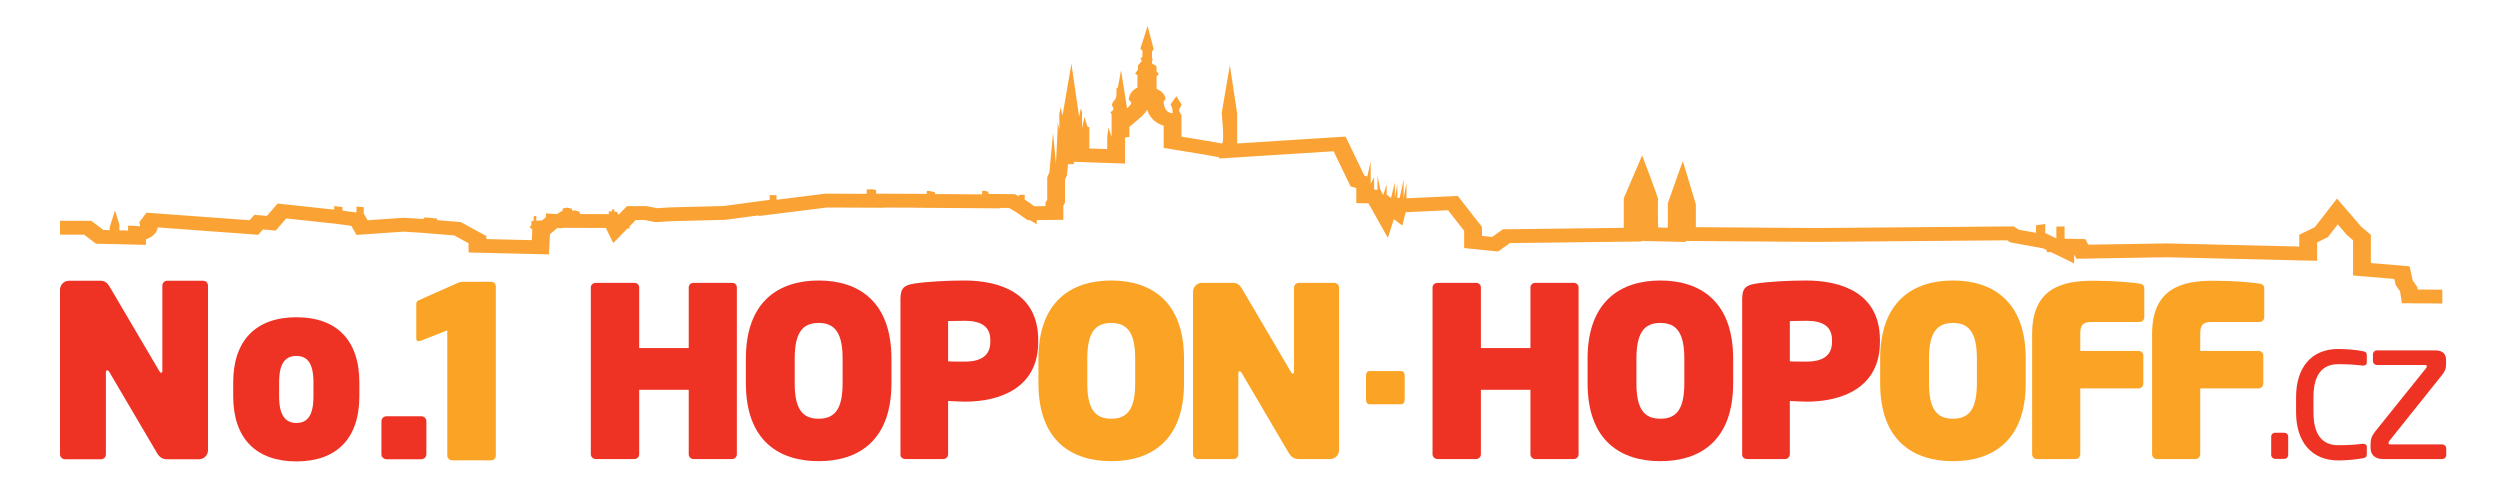 <?xml version="1.0" encoding="utf-8"?>
<!-- Generator: Adobe Illustrator 16.0.0, SVG Export Plug-In . SVG Version: 6.00 Build 0)  -->
<!DOCTYPE svg PUBLIC "-//W3C//DTD SVG 1.1//EN" "http://www.w3.org/Graphics/SVG/1.1/DTD/svg11.dtd">
<svg version="1.1" id="Layer_1" xmlns="http://www.w3.org/2000/svg" xmlns:xlink="http://www.w3.org/1999/xlink" x="0px" y="0px"
	 width="727.423px" height="139.028px" viewBox="0 0 727.423 139.028" enable-background="new 0 0 727.423 139.028"
	 xml:space="preserve">
<g>
	<defs>
		<rect id="SVGID_1_" x="17.462" y="7.554" width="693.175" height="120.474"/>
	</defs>
	<clipPath id="SVGID_2_">
		<use xlink:href="#SVGID_1_"  overflow="visible"/>
	</clipPath>
	<path clip-path="url(#SVGID_2_)" fill="#FAA233" d="M333.764,31.943c0.632,1.931,2.114,3.82,4.832,4.643v3.176v3.273l4.122,0.671
		c4.829,0.786,10.308,1.706,11.214,1.898l0.747,0.186h0.109v0.332l5.609-0.357l27.635-1.758l4.117,8.515l0.824,1.704l1.661,0.491
		v0.463v3.908l3.564,0.085l5.621,10.03l1.745-5.42l2.485,1.853l0.957-3.893l0.544-0.025l11.806-0.536l4.327,5.55l0.341,0.425v1.485
		v3.54l4.516,0.457l2.959,0.3l2.402,0.243l1.782-1.276l1.645-1.177l33.22-0.404l5.102-0.062v-0.16l4.654,0.111l2.815,0.067
		l5.345,0.128v-0.301l2.93,0.021l35.057,0.256h0.054h0.05l55.483-0.461l0.887,0.598l1.247,0.227l5.063,0.923l3.256,0.593
		l1.054,0.512v0.569l1.233,0.029l6.744,3.272V74.06l0.641,1.229l3.576-0.06l22.672-0.375l38.45,0.908l5.345,0.125v-4.153v-1.204
		l2.066-1.003l1.052-0.51l0.641-0.825l2.254-2.902l2.516,2.918l0.225,0.262l0.274,0.232l1.435,1.204v6.631v3.615l4.622,0.392
		l7.381,0.625l0.25,1.121l0.144,0.65l0.403,0.58l0.873,1.25l0.53,3.457l4.557,0.035l18.81,0.148v46.586H5.187V68.28h19.274
		l2.017,1.531l1.446,1.097l2.018,0.047l1.821,0.043l3.042,0.072l0.595,0.014l1.373,0.034l0.002-0.001l0.34,0.007l5.342,0.125v-1.636
		c0.982-0.288,1.847-0.796,2.469-1.476c0.597-0.651,0.879-1.33,0.979-1.969l26.221,1.921l3.013,0.221l1.374-1.535l0.592,0.051
		l3.128,0.269l1.751-2.031l1.296-1.502l13.259,1.421l1.262,0.135l0.953,0.129l3.468,0.469l0.001,0.001l1.506,2.639l3.699-0.259
		l9.981-0.697l5.1,0.318l4.114,0.336l5.563,0.456l4.156,2.268v2.688l5.029,0.118l13.214,0.312l5.131,0.121l0.209-3.984l0.104-1.963
		l0.071-0.003l1.422-1.191l0.638-0.536l1.416,0.085l0.232-0.137l4.872,0.017l7.611,0.026l2.138,4.396l4.196-4.297l0.556,0.089V65.86
		l0.918-0.938l0.897-0.919l2.544,0.009l2.329,0.462l0.826,0.165l0.851-0.05l4.048-0.238l15.163-0.382l0.361-0.009l0.357-0.048
		l9.275-1.252v0.195l6.009-0.749l13.867-1.731l11.541,0.048l5.214,0.022v-0.059l9.478,0.039v0.034L272,60.493l13.73,0.093
		l5.23,0.035v-0.133l2.627,0.024l2.153,1.258l1.769,1.237l1.509,1.054l0.629-0.007l2.012,1.176v-1.197l2.628-0.029l5.114-0.055
		v-3.975v-0.161l0.031-0.054l0.465-0.794v-0.873v-5.851l0.347-0.773l0.225-0.505l0.05-0.534l0.241-2.642l1.669-0.023l0.034-0.687
		l4.266,0.147l5.21,0.181l5.417,0.187v-4.214v-3.299l0.012-0.104l1.254-0.123v-2.936l3.137-2.652
		C332.21,33.885,333.132,33.03,333.764,31.943 M333.925,7.554l-2.113,6.596l0.632,0.645l-0.069,1.776l-0.563,0.502l0.425,0.641
		l-1.127,1.346v1.204l-0.846,1.185l0.703,0.418v3.611c-2.535,1.141-2.535,3.493-2.535,3.493l0.776,0.932
		c-0.212,0.742-1.266,1.633-1.266,1.633l-1.761-11.101l-0.917,5.022l-0.421,0.276v1.777c0,0-0.071,1.314-0.633,1.762
		c-0.564,0.445-0.707,1.356-0.707,1.356l0.496,0.816l-0.142,0.685l-0.772,0.497l0.351,0.639v6.587l-0.915-2.771l-0.352,2.802v3.495
		l-5.21-0.18V36.95l-0.495-0.011l-0.914-2.886l-0.703,3.248v-4.699l-0.352-1.098l-0.494,2.453l-2.252-15.41l-2.604,15.125
		l-0.493-2.42l-0.422,1.826v4.583l-0.492-2.017v2.119l-0.49,9.845l-0.85-8.958l-1.052,11.493l-0.636,1.416v6.533l-0.495,0.848v1.034
		l-3.238,0.036l-2.882-2.014c0,0,0.208-1.256,0-1.321c-0.058-0.017-0.198-0.022-0.375-0.022c-0.488,0-1.247,0.045-1.247,0.045v0.458
		l-1.126-0.658l-7.742-0.071v-0.628l-0.916-0.252l-0.914-0.022v1.031l-13.729-0.093v-0.514l-1.55-0.381l-0.844-0.02v0.859
		l-14.713-0.062v-1.031l-1.197-0.257l-1.548,0.079v1.257l-11.968-0.05l-14.289,1.783v-1.32l-1.97-0.046v1.376l-13.379,1.805
		l-15.273,0.384l-4.161,0.245l-2.951-0.587l-5.774-0.019l-2.463,2.521l-0.423-0.871l-0.774-0.019v-0.688l-0.773,0.099v0.57
		l-0.845-0.134v0.862l-8.448-0.029v-0.63l-1.409-0.435l-0.842,0.094v-0.571l-1.482-0.323l-1.269,0.258v0.629l-1.687,0.992
		l-3.167-0.189v1.089l-1.128,0.947l-1.69,0.074v-0.631c0,0,0.252-0.759-0.252-0.76c-0.03,0-0.062,0.003-0.099,0.008
		c-0.634,0.1-0.353,0.737-0.353,0.737l-0.063,0.685l-0.638,0.044v1.317l-0.565,0.331l0.841,0.936l-0.157,2.992l-13.215-0.313v-0.873
		l-7.464-4.072l-6.897-0.565v-0.46l-3.096-0.301l-0.777,0.038v0.4l-5.909-0.368l-10.421,0.728l-1.126-1.974v-1.833l-2.111-0.165
		v1.717l-4.085-0.552v-1.034l-2.393-0.284v1.033l-16.472-1.766l-3.101,3.595l-3.657-0.314l-1.406,1.57l-29.994-2.197l-2.114,2.815
		c0,0,0.514,1.154,0.075,1.154c-0.023,0-0.048-0.003-0.075-0.009c-0.56-0.126-3.234-0.189-3.234-0.189v1.446l-0.565-0.013
		l-0.983-0.093l-0.161,0.066l-0.825-0.02v-1.677l-1.269-4.156l-1.547,4.893v0.874L30.1,66.927l-3.529-2.677H0v74.778h727.424V84.423
		l-23.944-0.189l-0.108-0.704l-1.342-1.927l-0.916-4.111l-11.263-0.954V68.33l-2.808-2.362l-7.047-8.185l-6.472,8.327l-4.508,2.186
		v3.439l-38.584-0.91l-22.805,0.376l-0.845-1.624l-6.054-0.142v-3.552l-2.394,0.057v3.438l-3.232-1.568v-2.636l-2.685,0.396v2.177
		l-5.064-0.922l-1.405-0.948l-57.448,0.476l-35.057-0.255v-6.646l-3.801-12.582l-4.367,12.277v7.105l-2.812-0.067
		c0,0-0.146-7.796,0-8.136c0.135-0.341-4.652-12.832-4.652-12.832l-5.347,12.482v8.595l-35.196,0.428l-3.099,2.22l-2.959-0.3v-2.636
		l-1.122-1.402l-5.915-7.587l-14.926,0.678v-4.468l-0.848,4.447v-5.387l-1.127,5.246l-0.704,0.098v-4.126l-0.7,4.111v-4.585
		l-1.121,4.558l-1.271-0.948v-2.978l-0.988,3.072l-0.849-1.512l-0.842-4.029v4.009l-0.978-0.023v-3.551l-0.992,1.809V47.02
		l-0.986,4.332l-0.839-0.248l-5.495-11.362l-31.535,2.006v-8.712l-2.115-14.032l-2.391,13.926c0,0,0.955,8.83,0.039,8.83
		c-0.012,0-0.025-0.002-0.039-0.005c-0.988-0.251-11.687-1.993-11.687-1.993v-5.731v-0.518l-0.634-1.045v-0.744l0.703-1.244
		l-1.553-2.5l-1.686,2.367l0.492,1.213l0.143,1.38l-0.635-0.073c-2.039-0.507-2.039-3.256-2.039-3.256l0.563-0.789
		c-0.216-2.184-2.609-2.927-2.609-2.927v-3.61l0.635-0.787l-0.635-0.702v-1.55l-1.333-0.777v-0.915l0.278,0.007l-0.278-0.751v-1.778
		l0.491-0.733L333.925,7.554z"/>
</g>
<g>
	<defs>
		<rect id="SVGID_3_" width="727.423" height="139.028"/>
	</defs>
	<clipPath id="SVGID_4_">
		<use xlink:href="#SVGID_3_"  overflow="visible"/>
	</clipPath>
	<path clip-path="url(#SVGID_4_)" fill="#EE3224" d="M213.023,133.565h-11.245c-0.758,0-1.38-0.621-1.38-1.38v-18.764h-14.417
		v18.764c0,0.759-0.622,1.38-1.38,1.38h-11.245c-0.759,0-1.449-0.621-1.449-1.38V83.619c0-0.76,0.69-1.311,1.449-1.311h11.245
		c0.758,0,1.38,0.551,1.38,1.311v17.66h14.417v-17.66c0-0.76,0.622-1.311,1.38-1.311h11.245c0.759,0,1.38,0.551,1.38,1.311v48.566
		C214.403,132.944,213.782,133.565,213.023,133.565"/>
	<path clip-path="url(#SVGID_4_)" fill="#EE3224" d="M238.203,134.186c-11.451,0-21.179-5.864-21.179-22.696v-7.106
		c0-16.833,9.728-22.766,21.179-22.766c11.452,0,21.179,5.933,21.179,22.766v7.106C259.382,128.322,249.655,134.186,238.203,134.186
		 M245.171,104.383c0-7.382-2.139-10.417-6.968-10.417c-4.829,0-6.968,3.035-6.968,10.417v7.106c0,7.381,2.139,10.348,6.968,10.348
		c4.829,0,6.968-2.967,6.968-10.348V104.383z"/>
	<path clip-path="url(#SVGID_4_)" fill="#EE3224" d="M280.768,116.871c-1.517,0-3.035-0.139-4.898-0.207v15.521
		c0,0.759-0.621,1.38-1.38,1.38h-11.038c-0.759,0-1.448-0.483-1.448-1.241V87.068c0-3.312,1.104-4.07,4.001-4.553
		c3.449-0.553,9.658-0.897,14.556-0.897c10.279,0,21.524,3.587,21.524,17.315v0.553
		C302.084,113.076,290.701,116.871,280.768,116.871 M288.149,98.933c0-4.001-2.76-5.588-7.382-5.588
		c-0.483,0-4.484,0.069-4.898,0.069v11.728c0.345,0.069,4.484,0.069,4.898,0.069c4.829,0,7.382-1.862,7.382-5.726V98.933z"/>
	<path clip-path="url(#SVGID_4_)" fill="#FAA324" d="M323.334,134.186c-11.451,0-21.179-5.864-21.179-22.696v-7.106
		c0-16.833,9.728-22.766,21.179-22.766c11.452,0,21.179,5.933,21.179,22.766v7.106C344.513,128.322,334.786,134.186,323.334,134.186
		 M330.302,104.383c0-7.382-2.139-10.417-6.968-10.417c-4.829,0-6.968,3.035-6.968,10.417v7.106c0,7.381,2.139,10.348,6.968,10.348
		c4.829,0,6.968-2.967,6.968-10.348V104.383z"/>
	<path clip-path="url(#SVGID_4_)" fill="#FAA324" d="M387.077,133.565h-9.244c-1.241,0-2.139-0.552-2.897-1.862l-13.59-23.111
		c-0.276-0.482-0.483-0.552-0.69-0.552s-0.345,0.138-0.345,0.621v23.524c0,0.759-0.621,1.38-1.38,1.38h-10.348
		c-0.759,0-1.448-0.621-1.448-1.38V84.861c0-1.381,1.172-2.553,2.552-2.553h9.106c1.311,0,2.07,0.758,2.76,2l14.004,23.801
		c0.276,0.482,0.414,0.621,0.621,0.621s0.345-0.069,0.345-0.621V83.687c0-0.758,0.621-1.379,1.38-1.379h10.348
		c0.76,0,1.38,0.621,1.38,1.379v47.325C389.63,132.392,388.457,133.565,387.077,133.565"/>
	<path clip-path="url(#SVGID_4_)" fill="#FAA324" d="M407.75,117.628h-9.32c-0.531,0-0.966-0.551-0.966-1.311v-7.036
		c0-0.759,0.435-1.312,0.966-1.312h9.32c0.53,0,0.966,0.553,0.966,1.312v7.036C408.716,117.078,408.28,117.628,407.75,117.628"/>
	<path clip-path="url(#SVGID_4_)" fill="#EE3224" d="M457.938,133.565h-11.244c-0.761,0-1.381-0.621-1.381-1.38v-18.764h-14.418
		v18.764c0,0.759-0.621,1.38-1.38,1.38H418.27c-0.759,0-1.448-0.621-1.448-1.38V83.619c0-0.76,0.689-1.311,1.448-1.311h11.245
		c0.759,0,1.38,0.551,1.38,1.311v17.66h14.418v-17.66c0-0.76,0.62-1.311,1.381-1.311h11.244c0.759,0,1.38,0.551,1.38,1.311v48.566
		C459.317,132.944,458.696,133.565,457.938,133.565"/>
	<path clip-path="url(#SVGID_4_)" fill="#EE3224" d="M483.115,134.186c-11.451,0-21.178-5.864-21.178-22.696v-7.106
		c0-16.833,9.727-22.766,21.178-22.766c11.452,0,21.181,5.933,21.181,22.766v7.106C504.296,128.322,494.567,134.186,483.115,134.186
		 M490.084,104.383c0-7.382-2.14-10.417-6.969-10.417s-6.967,3.035-6.967,10.417v7.106c0,7.381,2.138,10.348,6.967,10.348
		s6.969-2.967,6.969-10.348V104.383z"/>
	<path clip-path="url(#SVGID_4_)" fill="#EE3224" d="M525.681,116.871c-1.518,0-3.036-0.139-4.897-0.207v15.521
		c0,0.759-0.621,1.38-1.38,1.38h-11.038c-0.759,0-1.449-0.483-1.449-1.241V87.068c0-3.312,1.104-4.07,4.001-4.553
		c3.45-0.553,9.659-0.897,14.557-0.897c10.278,0,21.524,3.587,21.524,17.315v0.553C546.998,113.076,535.615,116.871,525.681,116.871
		 M533.063,98.933c0-4.001-2.76-5.588-7.382-5.588c-0.482,0-4.483,0.069-4.897,0.069v11.728c0.344,0.069,4.483,0.069,4.897,0.069
		c4.829,0,7.382-1.862,7.382-5.726V98.933z"/>
	<path clip-path="url(#SVGID_4_)" fill="#FAA324" d="M568.246,134.186c-11.451,0-21.178-5.864-21.178-22.696v-7.106
		c0-16.833,9.727-22.766,21.178-22.766c11.452,0,21.181,5.933,21.181,22.766v7.106C589.427,128.322,579.698,134.186,568.246,134.186
		 M575.215,104.383c0-7.382-2.14-10.417-6.969-10.417s-6.967,3.035-6.967,10.417v7.106c0,7.381,2.138,10.348,6.967,10.348
		s6.969-2.967,6.969-10.348V104.383z"/>
	<path clip-path="url(#SVGID_4_)" fill="#FAA324" d="M622.54,93.691h-13.937c-2.482,0-3.311,0.758-3.311,3.449v4.967h16.971
		c0.758,0,1.38,0.621,1.38,1.38v8.14c0,0.76-0.622,1.381-1.38,1.381h-16.971v19.178c0,0.759-0.621,1.38-1.381,1.38h-11.243
		c-0.761,0-1.38-0.621-1.38-1.38V97.14c0-13.314,8.829-15.453,17.659-15.453c6.693,0,10.97,0.483,13.592,0.828
		c0.896,0.138,1.38,0.551,1.38,1.379v8.416C623.92,93.07,623.299,93.691,622.54,93.691"/>
	<path clip-path="url(#SVGID_4_)" fill="#FAA324" d="M657.445,93.691H643.51c-2.483,0-3.311,0.758-3.311,3.449v4.967h16.971
		c0.758,0,1.38,0.621,1.38,1.38v8.14c0,0.76-0.622,1.381-1.38,1.381h-16.971v19.178c0,0.759-0.621,1.38-1.381,1.38h-11.243
		c-0.761,0-1.381-0.621-1.381-1.38V97.14c0-13.314,8.83-15.453,17.66-15.453c6.693,0,10.97,0.483,13.591,0.828
		c0.896,0.138,1.381,0.551,1.381,1.379v8.416C658.826,93.07,658.205,93.691,657.445,93.691"/>
	<path clip-path="url(#SVGID_4_)" fill="#EE3224" d="M664.699,133.507h-2.761c-0.575,0-1.092-0.518-1.092-1.15v-5.346
		c0-0.575,0.46-1.092,1.092-1.092h2.761c0.574,0,1.092,0.459,1.092,1.092v5.346C665.791,132.99,665.331,133.507,664.699,133.507"/>
	<path clip-path="url(#SVGID_4_)" fill="#EE3224" d="M687.521,133.335c-1.896,0.344-4.484,0.632-7.187,0.632
		c-7.819,0-12.246-5.519-12.246-13.97v-4.484c0-8.451,4.369-13.97,12.246-13.97c2.646,0,5.29,0.287,7.187,0.632
		c0.92,0.173,1.149,0.461,1.149,1.266v2.069c0,0.575-0.46,0.862-0.977,0.862h-0.231c-2.529-0.287-4.311-0.402-7.128-0.402
		c-4.599,0-7.186,3.047-7.186,9.543v4.484c0,6.438,2.528,9.543,7.186,9.543c2.817,0,4.599-0.115,7.128-0.402h0.231
		c0.517,0,0.977,0.287,0.977,0.862v2.069C688.671,132.818,688.441,133.163,687.521,133.335"/>
	<path clip-path="url(#SVGID_4_)" fill="#EE3224" d="M710.631,133.565h-17.36c-2.474,0-3.507-1.552-3.507-3.162v-1.093
		c0-1.609,0.345-2.471,1.321-3.736l14.832-18.454c0.115-0.173,0.23-0.345,0.23-0.517c0-0.23-0.115-0.402-0.575-0.402h-13.97
		c-0.632,0-1.15-0.518-1.15-1.15v-1.955c0-0.632,0.519-1.149,1.15-1.149h16.901c2.357,0,3.221,1.093,3.221,2.817v1.379
		c0,1.207-0.403,2.07-1.322,3.162l-15.121,18.914c-0.229,0.23-0.287,0.46-0.287,0.633c0,0.287,0.059,0.459,0.46,0.459h15.177
		c0.634,0,1.149,0.518,1.149,1.15v1.955C711.78,133.047,711.265,133.565,710.631,133.565"/>
	<path clip-path="url(#SVGID_4_)" fill="#EE3224" d="M57.937,133.625h-9.368c-1.257,0-2.166-0.559-2.935-1.887L31.863,108.32
		c-0.281-0.489-0.49-0.56-0.699-0.56c-0.21,0-0.351,0.139-0.351,0.63v23.839c0,0.768-0.628,1.396-1.397,1.396H18.93
		c-0.769,0-1.469-0.629-1.469-1.396V84.273c0-1.399,1.189-2.586,2.587-2.586h9.227c1.329,0,2.098,0.769,2.797,2.025l14.191,24.118
		c0.279,0.489,0.42,0.63,0.629,0.63c0.21,0,0.349-0.07,0.349-0.63V83.084c0-0.769,0.63-1.397,1.399-1.397h10.486
		c0.769,0,1.398,0.629,1.398,1.397v47.954C60.524,132.438,59.335,133.625,57.937,133.625"/>
	<path clip-path="url(#SVGID_4_)" fill="#EE3224" d="M86.244,134.254c-11.676,0-18.387-6.64-18.387-18.944v-4.054
		c0-12.305,6.711-18.946,18.387-18.946c11.673,0,18.315,6.642,18.315,18.946v4.054C104.559,127.615,97.917,134.254,86.244,134.254
		 M91.207,111.256c0-5.522-1.749-7.689-4.963-7.689c-3.217,0-5.035,2.098-5.035,7.689v4.054c0,5.522,1.818,7.759,5.035,7.759
		c3.214,0,4.963-2.167,4.963-7.759V111.256z"/>
	<path clip-path="url(#SVGID_4_)" fill="#EE3224" d="M122.591,133.625h-10.136c-0.77,0-1.469-0.629-1.469-1.396v-9.719
		c0-0.769,0.699-1.397,1.469-1.397h10.136c0.77,0,1.468,0.629,1.468,1.397v9.719C124.059,132.997,123.361,133.625,122.591,133.625"
		/>
	<path clip-path="url(#SVGID_4_)" fill="#FAA324" d="M142.932,133.941h-11.394c-0.768,0-1.398-0.629-1.398-1.397V96.121
		l-7.479,2.938c-0.35,0.141-0.629,0.208-0.839,0.208c-0.49,0-0.7-0.278-0.7-0.838v-9.927c0-0.629,0.21-0.907,0.84-1.188
		l11.324-5.032c0.489-0.211,0.978-0.281,1.609-0.281h8.037c0.77,0,1.329,0.56,1.329,1.329v49.214
		C144.261,133.312,143.702,133.941,142.932,133.941"/>
</g>
</svg>
